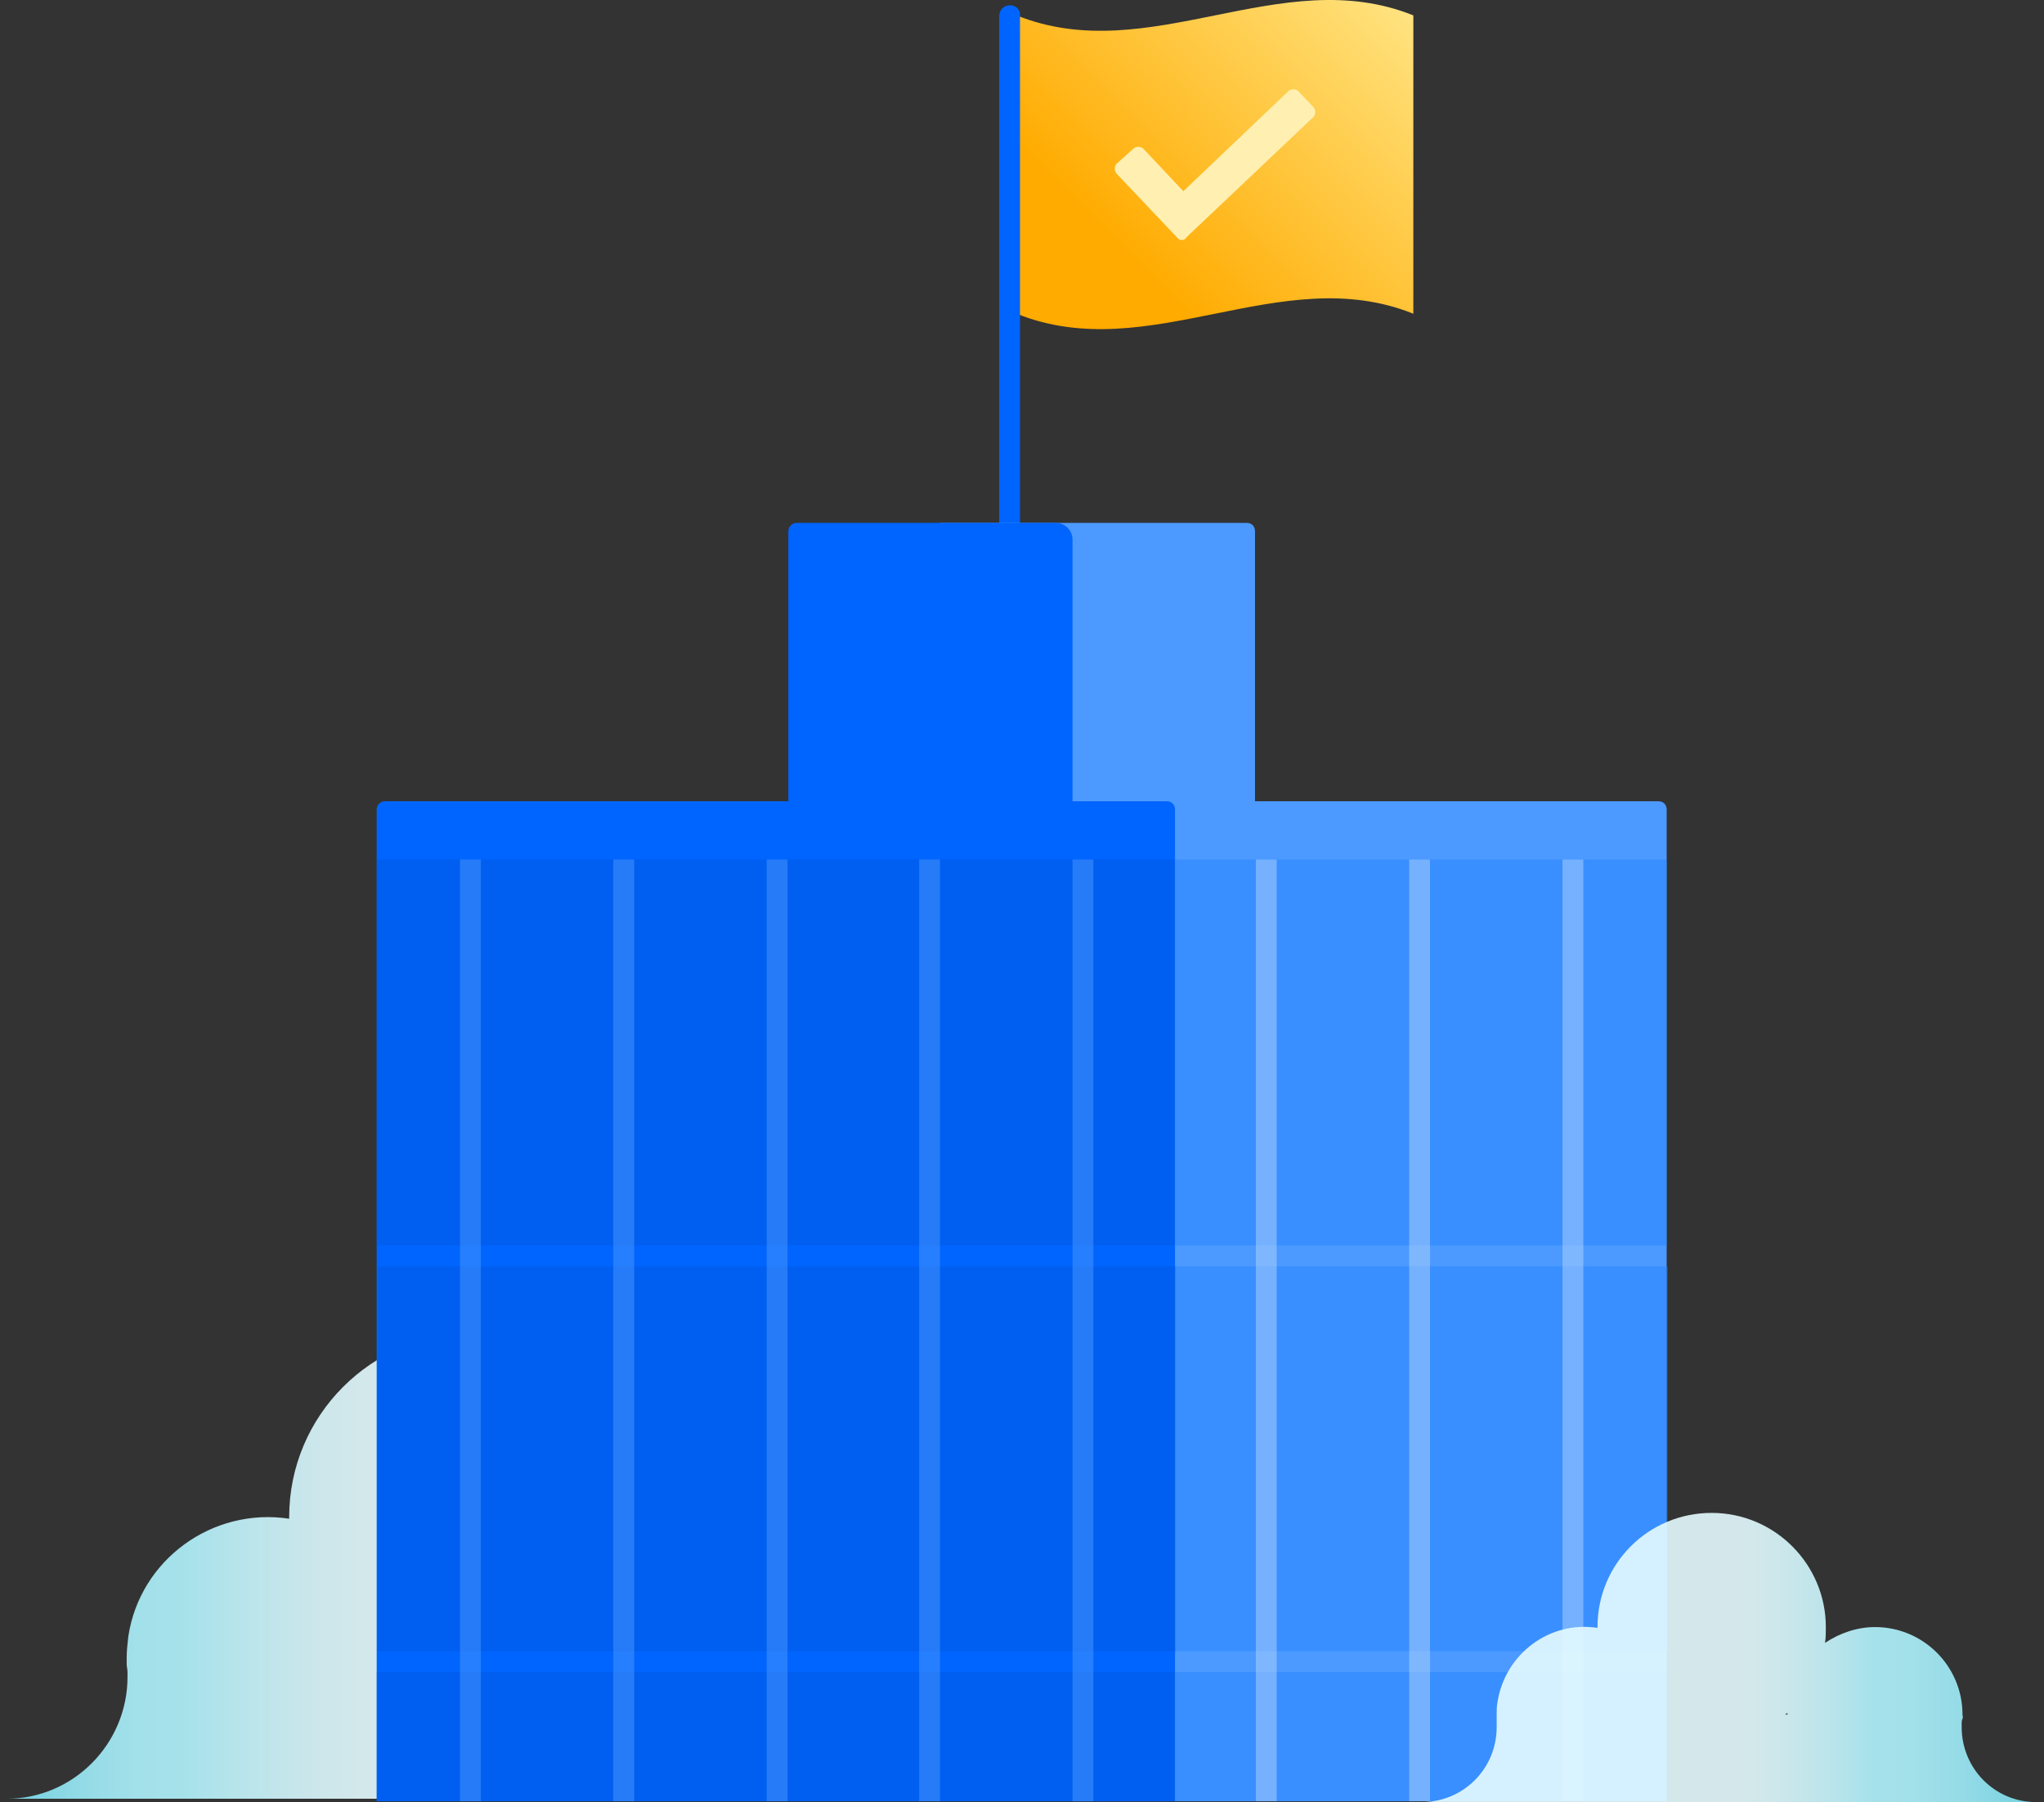 <svg width="245" height="216" viewBox="0 0 245 216" fill="none" xmlns="http://www.w3.org/2000/svg">
<rect x="0" y="0" width="245" height="216" fill="#333333" stroke="none"/>
<path opacity="0.9" d="M104.981 201.317C104.981 201.117 104.981 200.917 104.981 200.717C104.981 200.318 104.981 200.018 105.08 199.619C105.18 199.219 105.08 199.119 105.08 198.82C105.08 189.43 97.489 181.839 88.2 181.839C84.804 181.839 81.408 182.838 78.611 184.836C78.711 183.837 78.811 182.838 78.811 181.839C78.811 169.653 68.922 159.764 56.736 159.764C44.55 159.764 34.661 169.653 34.661 181.839V182.039C25.472 180.64 16.782 186.933 15.383 196.123C15.283 197.022 15.184 197.821 15.184 198.72C15.184 199.019 15.184 199.319 15.184 199.519C15.184 199.719 15.283 200.118 15.283 200.418C15.283 200.717 15.283 200.817 15.283 201.017C15.283 209.008 8.791 215.6 0.8 215.6H119.664C111.473 215.9 104.981 209.408 104.981 201.317ZM70.82 198.92L71.219 198.52V198.92H70.82Z" fill="url(#paint0_linear)"/>
<path d="M169.407 37.604C153.525 31.212 137.743 43.997 121.861 37.604V1.845C137.743 8.238 153.525 -4.547 169.407 1.845V37.604Z" fill="url(#paint1_linear)"/>
<path d="M141.139 28.515L133.847 20.824C133.548 20.524 133.548 19.925 133.847 19.625L135.845 17.827C136.145 17.527 136.744 17.527 137.044 17.827L141.838 22.921L154.424 10.935C154.724 10.635 155.323 10.635 155.623 10.935L157.42 12.833C157.72 13.132 157.72 13.732 157.42 14.031L142.238 28.415C142.038 28.814 141.439 28.914 141.139 28.515Z" fill="#FFF0B2"/>
<path d="M122.261 67.27H119.764V1.945C119.764 1.346 120.163 0.747 120.862 0.647C121.562 0.547 122.161 0.946 122.261 1.646C122.261 1.746 122.261 1.746 122.261 1.845V67.27Z" fill="#0065FF"/>
<path d="M150.428 111.02H112.672V62.676H149.43C150.029 62.676 150.428 63.075 150.428 63.675V111.02Z" fill="#4C9AFF"/>
<path d="M95.492 62.676H126.556C127.655 62.676 128.554 63.575 128.554 64.674V111.02H94.493V63.675C94.493 63.075 94.992 62.676 95.492 62.676Z" fill="#0065FF"/>
<path d="M199.772 215.9H128.554V96.037H198.773C199.372 96.037 199.772 96.437 199.772 97.036V215.9Z" fill="#4C9AFF"/>
<path d="M46.148 96.037H139.841C140.44 96.037 140.84 96.437 140.84 97.036V215.9H45.149V97.036C45.149 96.437 45.649 96.037 46.148 96.037Z" fill="#0065FF"/>
<path opacity="0.3" d="M140.84 103.029H45.149V149.276H140.84V103.029Z" fill="#0052CC"/>
<path opacity="0.5" d="M199.772 103.029H140.84V149.276H199.772V103.029Z" fill="#2684FF"/>
<path opacity="0.3" d="M140.939 151.774H45.249V197.921H140.939V151.774Z" fill="#0052CC"/>
<path opacity="0.5" d="M199.872 151.774H140.939V197.921H199.872V151.774Z" fill="#2684FF"/>
<path opacity="0.3" d="M140.84 200.418H45.149V215.9H140.84V200.418Z" fill="#0052CC"/>
<path opacity="0.5" d="M199.772 200.418H140.84V215.9H199.772V200.418Z" fill="#2684FF"/>
<path opacity="0.5" d="M153.026 103.029H150.528V215.9H153.026V103.029Z" fill="#B2D4FF"/>
<path opacity="0.5" d="M171.404 103.029H168.907V215.9H171.404V103.029Z" fill="#B2D4FF"/>
<path opacity="0.5" d="M189.783 103.029H187.286V215.9H189.783V103.029Z" fill="#B2D4FF"/>
<path opacity="0.5" d="M94.393 103.029H91.896V215.9H94.393V103.029Z" fill="#4C9AFF"/>
<path opacity="0.5" d="M112.672 103.029H110.175V215.9H112.672V103.029Z" fill="#4C9AFF"/>
<path opacity="0.5" d="M131.051 103.029H128.554V215.9H131.051V103.029Z" fill="#4C9AFF"/>
<path opacity="0.5" d="M57.635 103.029H55.138V215.9H57.635V103.029Z" fill="#4C9AFF"/>
<path opacity="0.5" d="M76.014 103.029H73.517V215.9H76.014V103.029Z" fill="#4C9AFF"/>
<path opacity="0.9" d="M235.131 207.01V206.611C235.131 206.411 235.131 206.211 235.231 206.012C235.331 205.812 235.231 205.712 235.231 205.512C235.231 199.719 230.537 195.024 224.743 195.024C222.646 195.024 220.548 195.723 218.75 196.922C218.85 196.323 218.85 195.723 218.85 195.024C218.85 187.533 212.757 181.34 205.166 181.34C197.574 181.34 191.481 187.433 191.481 195.024V195.124C185.788 194.225 180.394 198.221 179.495 204.014C179.395 204.513 179.395 205.013 179.395 205.512C179.395 205.712 179.395 205.812 179.395 206.012C179.395 206.211 179.395 206.411 179.395 206.611C179.395 206.811 179.395 206.911 179.395 207.01C179.395 212.005 175.4 216 170.406 216H244.021C239.127 216 235.131 212.005 235.131 207.01ZM213.956 205.512L214.255 205.312C214.255 205.412 214.255 205.412 214.255 205.512H213.956Z" fill="url(#paint2_linear)"/>
<defs>
<linearGradient id="paint0_linear" x1="0.65" y1="187.949" x2="119.514" y2="187.949" gradientUnits="userSpaceOnUse">
<stop stop-color="#79E2F2"/>
<stop offset="0.03" stop-color="#87E6F5"/>
<stop offset="0.08" stop-color="#9FEEFB"/>
<stop offset="0.13" stop-color="#AEF3FE"/>
<stop offset="0.18" stop-color="#B3F5FF"/>
<stop offset="0.24" stop-color="#C8F8FF"/>
<stop offset="0.32" stop-color="#DEFBFF"/>
<stop offset="0.37" stop-color="#E6FCFF"/>
</linearGradient>
<linearGradient id="paint1_linear" x1="124.848" y1="40.551" x2="166.48" y2="-1.081" gradientUnits="userSpaceOnUse">
<stop offset="0.24" stop-color="#FFAB00"/>
<stop offset="1" stop-color="#FFE380"/>
</linearGradient>
<linearGradient id="paint2_linear" x1="170.526" y1="198.693" x2="244.121" y2="198.693" gradientUnits="userSpaceOnUse">
<stop offset="0.52" stop-color="#E6FCFF"/>
<stop offset="0.58" stop-color="#DEFBFF"/>
<stop offset="0.67" stop-color="#C8F8FF"/>
<stop offset="0.73" stop-color="#B3F5FF"/>
<stop offset="0.8" stop-color="#AEF3FE"/>
<stop offset="0.88" stop-color="#9FEEFB"/>
<stop offset="0.96" stop-color="#87E6F5"/>
<stop offset="1" stop-color="#79E2F2"/>
</linearGradient>
</defs>
</svg>
